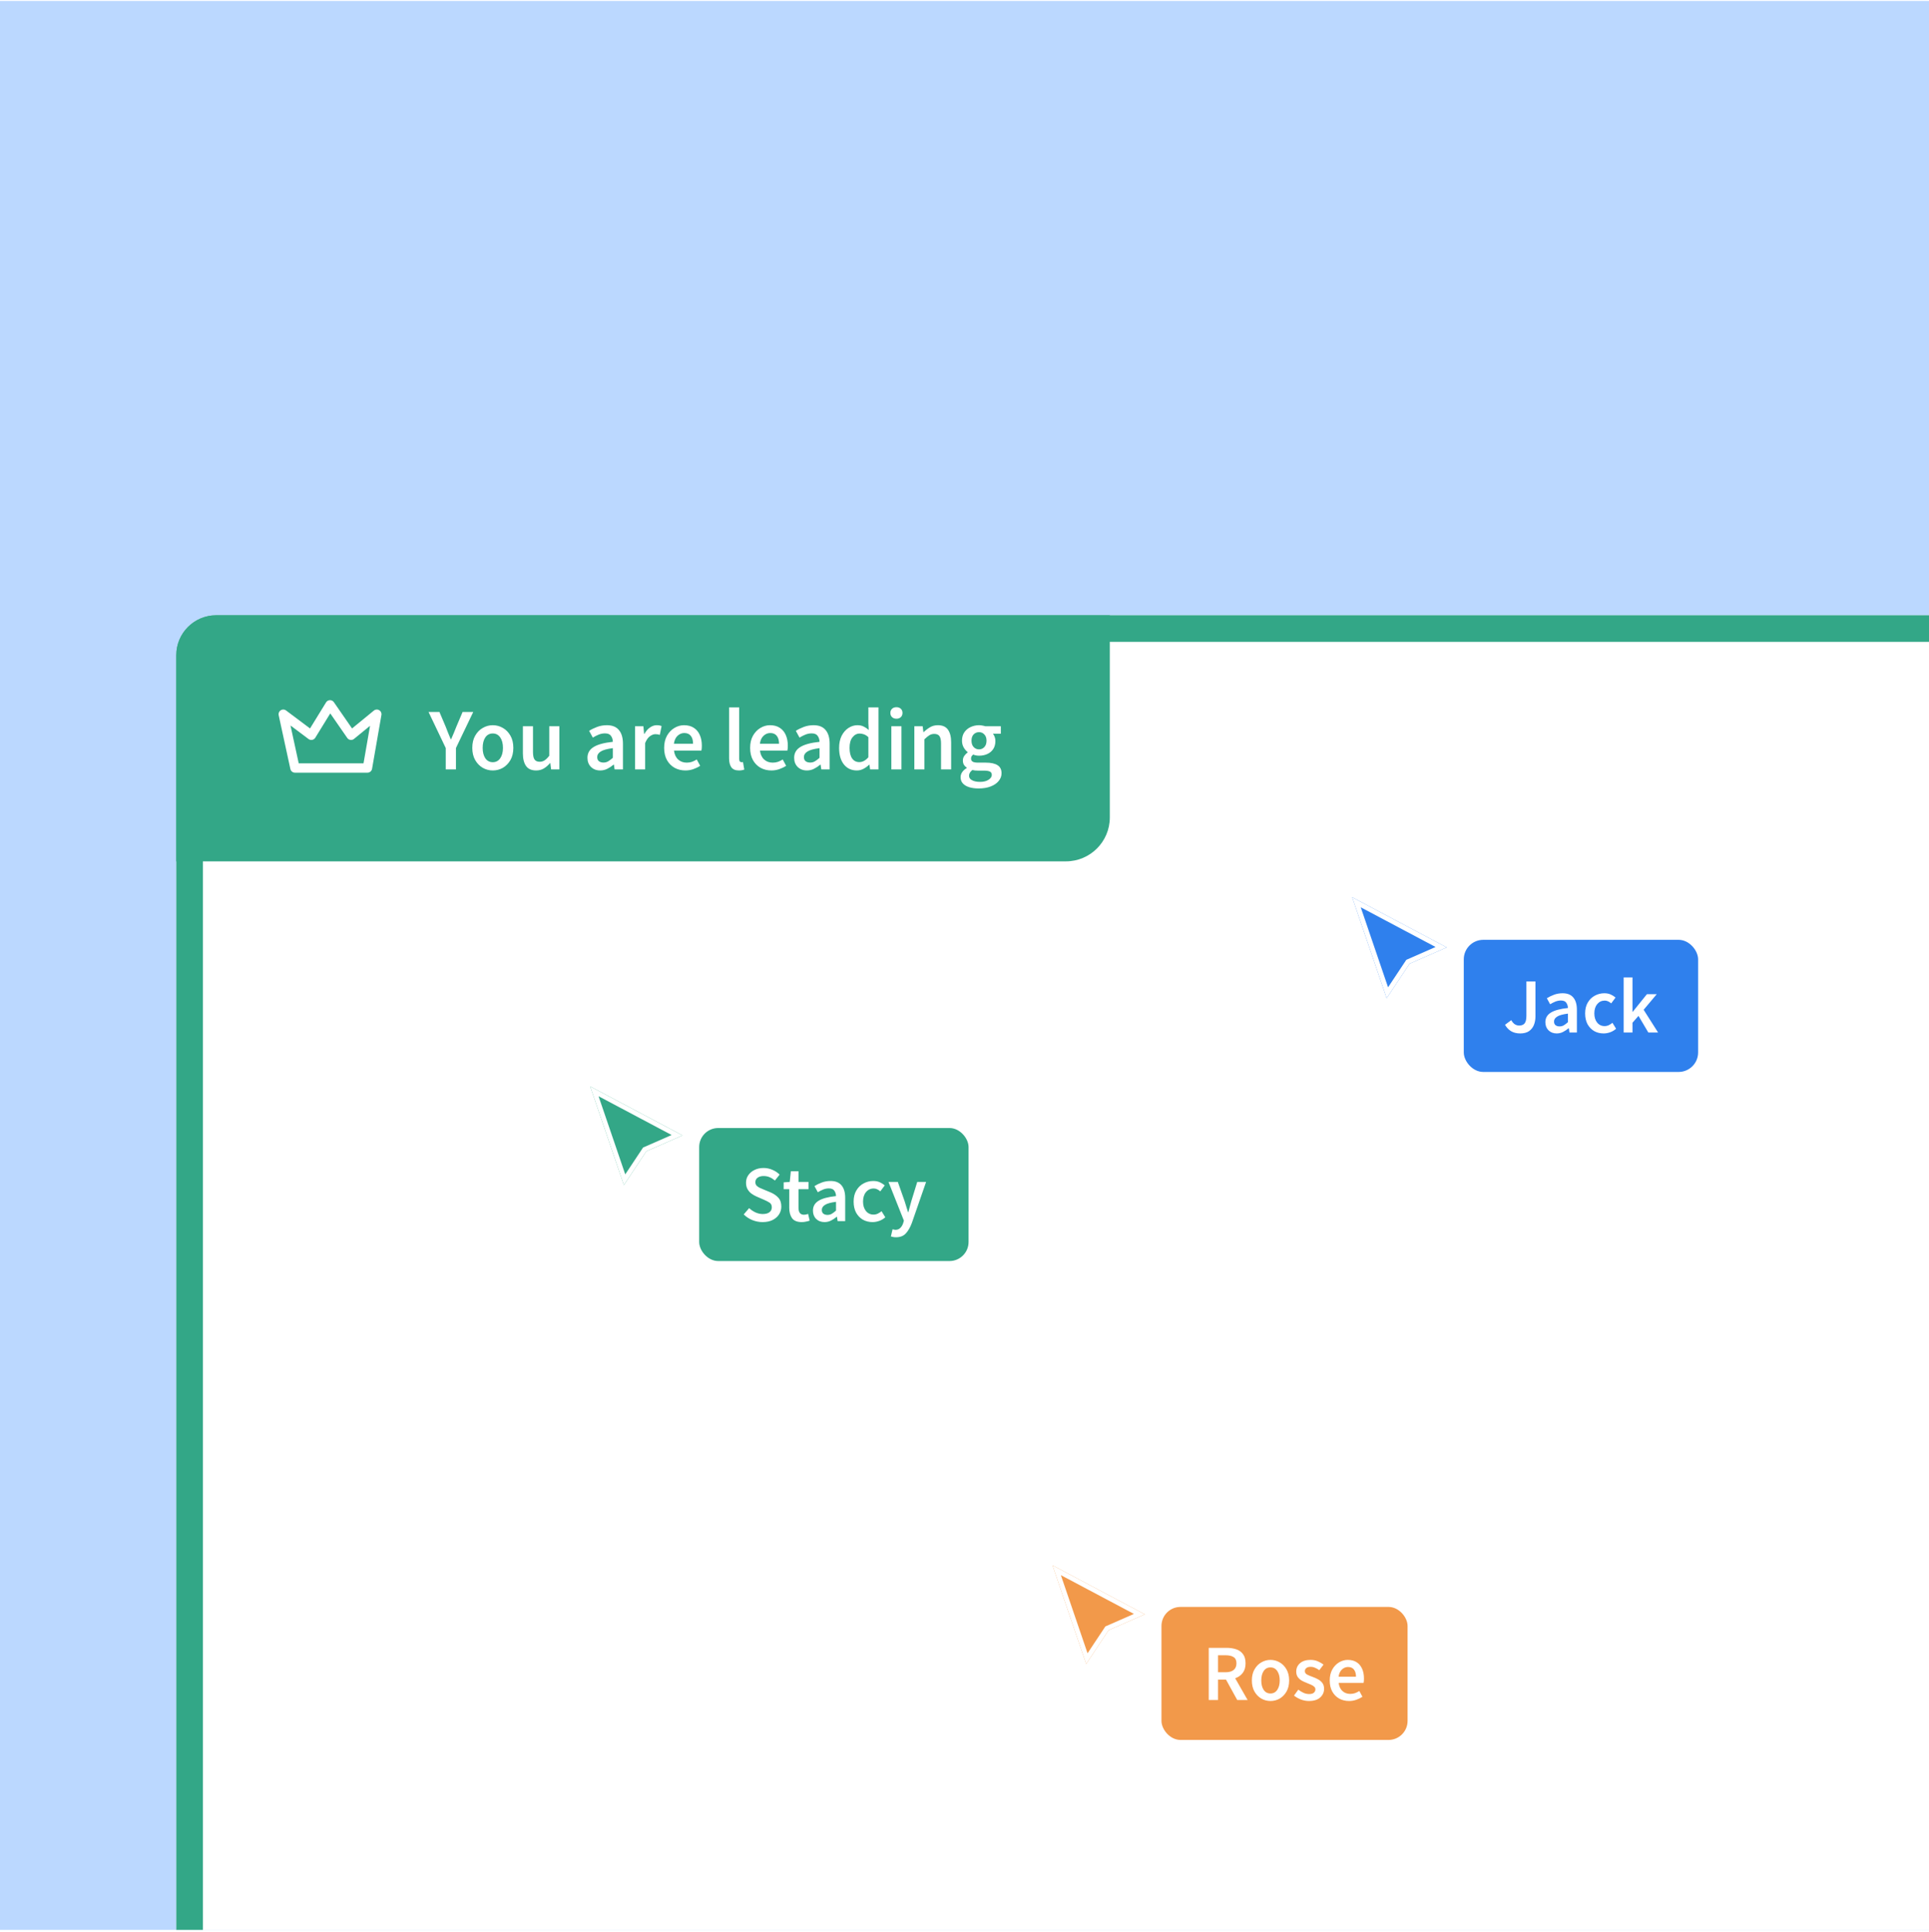 <svg width="580" height="581" viewBox="0 0 580 581" fill="none" xmlns="http://www.w3.org/2000/svg">
<g clip-path="url(#clip0_5827_8128)">
<rect width="580" height="580" transform="translate(0 0.301)" fill="#BBD8FF"/>
<g clip-path="url(#clip1_5827_8128)">
<rect x="53" y="185" width="679" height="442" rx="12" fill="white"/>
<g filter="url(#filter0_d_5827_8128)">
<path d="M177.449 323.803L205.221 338.544L194.311 343.333L187.582 353.471L177.449 323.803Z" fill="#33A787"/>
<path d="M203.579 338.484L194.023 342.677L193.831 342.761L193.715 342.937L187.789 351.864L178.71 325.283L203.579 338.484Z" stroke="white" stroke-width="1.432"/>
</g>
<rect x="210.223" y="339.18" width="81" height="40" rx="5.727" fill="#33A787"/>
<path d="M229.279 367.468C228.223 367.468 227.199 367.268 226.207 366.868C225.231 366.468 224.367 365.9 223.615 365.164L225.247 363.268C225.807 363.796 226.447 364.228 227.167 364.564C227.887 364.884 228.607 365.044 229.327 365.044C230.223 365.044 230.903 364.86 231.367 364.492C231.831 364.124 232.063 363.636 232.063 363.028C232.063 362.372 231.831 361.9 231.367 361.612C230.919 361.324 230.343 361.028 229.639 360.724L227.479 359.788C226.967 359.564 226.463 359.276 225.967 358.924C225.487 358.572 225.087 358.124 224.767 357.58C224.463 357.036 224.311 356.38 224.311 355.612C224.311 354.78 224.535 354.036 224.983 353.38C225.447 352.708 226.071 352.18 226.855 351.796C227.655 351.396 228.567 351.196 229.591 351.196C230.503 351.196 231.383 351.38 232.231 351.748C233.079 352.1 233.807 352.58 234.415 353.188L232.999 354.964C232.503 354.548 231.975 354.22 231.415 353.98C230.871 353.74 230.263 353.62 229.591 353.62C228.855 353.62 228.255 353.788 227.791 354.124C227.343 354.444 227.119 354.892 227.119 355.468C227.119 355.868 227.231 356.204 227.455 356.476C227.695 356.732 228.007 356.956 228.391 357.148C228.775 357.324 229.183 357.5 229.615 357.676L231.751 358.564C232.679 358.964 233.439 359.492 234.031 360.148C234.623 360.788 234.919 361.676 234.919 362.812C234.919 363.66 234.695 364.436 234.247 365.14C233.799 365.844 233.151 366.412 232.303 366.844C231.471 367.26 230.463 367.468 229.279 367.468ZM241.052 367.468C239.692 367.468 238.724 367.076 238.148 366.292C237.588 365.492 237.308 364.46 237.308 363.196V357.58H235.628V355.516L237.452 355.396L237.788 352.18H240.092V355.396H243.092V357.58H240.092V363.196C240.092 364.572 240.644 365.26 241.748 365.26C241.956 365.26 242.172 365.236 242.396 365.188C242.62 365.124 242.812 365.06 242.972 364.996L243.452 367.036C243.132 367.148 242.764 367.244 242.348 367.324C241.948 367.42 241.516 367.468 241.052 367.468ZM247.913 367.468C246.889 367.468 246.049 367.148 245.393 366.508C244.753 365.868 244.433 365.036 244.433 364.012C244.433 362.748 244.985 361.772 246.089 361.084C247.193 360.38 248.953 359.9 251.369 359.644C251.353 359.02 251.185 358.484 250.865 358.036C250.561 357.572 250.009 357.34 249.209 357.34C248.633 357.34 248.065 357.452 247.505 357.676C246.961 357.9 246.425 358.172 245.897 358.492L244.889 356.644C245.545 356.228 246.281 355.868 247.097 355.564C247.929 355.26 248.809 355.108 249.737 355.108C251.209 355.108 252.305 355.548 253.025 356.428C253.761 357.292 254.129 358.548 254.129 360.196V367.18H251.849L251.657 365.884H251.561C251.033 366.332 250.465 366.708 249.857 367.012C249.265 367.316 248.617 367.468 247.913 367.468ZM248.801 365.308C249.281 365.308 249.713 365.196 250.097 364.972C250.497 364.732 250.921 364.412 251.369 364.012V361.372C249.769 361.58 248.657 361.892 248.033 362.308C247.409 362.708 247.097 363.204 247.097 363.796C247.097 364.324 247.257 364.708 247.577 364.948C247.897 365.188 248.305 365.308 248.801 365.308ZM262.352 367.468C261.28 367.468 260.312 367.228 259.448 366.748C258.6 366.252 257.92 365.548 257.408 364.636C256.912 363.708 256.664 362.596 256.664 361.3C256.664 359.988 256.936 358.876 257.48 357.964C258.024 357.036 258.744 356.332 259.64 355.852C260.552 355.356 261.528 355.108 262.568 355.108C263.32 355.108 263.976 355.236 264.536 355.492C265.096 355.748 265.592 356.06 266.024 356.428L264.68 358.228C264.376 357.956 264.064 357.748 263.744 357.604C263.424 357.444 263.08 357.364 262.712 357.364C261.768 357.364 260.992 357.724 260.384 358.444C259.792 359.164 259.496 360.116 259.496 361.3C259.496 362.468 259.784 363.412 260.36 364.132C260.952 364.852 261.712 365.212 262.64 365.212C263.104 365.212 263.536 365.116 263.936 364.924C264.352 364.716 264.728 364.476 265.064 364.204L266.192 366.028C265.648 366.508 265.04 366.868 264.368 367.108C263.696 367.348 263.024 367.468 262.352 367.468ZM269.403 372.028C269.083 372.028 268.803 372.004 268.563 371.956C268.323 371.908 268.091 371.852 267.867 371.788L268.371 369.628C268.483 369.66 268.611 369.692 268.755 369.724C268.915 369.772 269.067 369.796 269.211 369.796C269.835 369.796 270.331 369.604 270.699 369.22C271.083 368.852 271.371 368.372 271.563 367.78L271.779 367.036L267.147 355.396H269.955L271.995 361.18C272.171 361.692 272.339 362.236 272.499 362.812C272.675 363.372 272.851 363.932 273.027 364.492H273.123C273.267 363.948 273.411 363.396 273.555 362.836C273.715 362.26 273.867 361.708 274.011 361.18L275.787 355.396H278.451L274.179 367.708C273.683 369.036 273.083 370.084 272.379 370.852C271.675 371.636 270.683 372.028 269.403 372.028Z" fill="white"/>
<g filter="url(#filter1_d_5827_8128)">
<path d="M316.449 467.803L344.221 482.544L333.311 487.333L326.582 497.471L316.449 467.803Z" fill="#F2994A"/>
<path d="M342.579 482.484L333.023 486.677L332.831 486.761L332.715 486.937L326.789 495.864L317.71 469.283L342.579 482.484Z" stroke="white" stroke-width="1.432"/>
</g>
<rect x="349.223" y="483.18" width="74" height="40" rx="5.727" fill="#F2994A"/>
<path d="M363.441 511.18V495.484H368.745C369.833 495.484 370.809 495.628 371.673 495.916C372.553 496.204 373.241 496.692 373.737 497.38C374.249 498.052 374.505 498.972 374.505 500.14C374.505 501.34 374.217 502.308 373.641 503.044C373.081 503.78 372.329 504.308 371.385 504.628L375.129 511.18H372.009L368.625 505.036H366.225V511.18H363.441ZM366.225 502.828H368.457C369.529 502.828 370.345 502.604 370.905 502.156C371.481 501.692 371.769 501.02 371.769 500.14C371.769 499.244 371.481 498.62 370.905 498.268C370.345 497.9 369.529 497.716 368.457 497.716H366.225V502.828ZM381.994 511.468C381.018 511.468 380.106 511.228 379.258 510.748C378.41 510.252 377.722 509.548 377.194 508.636C376.666 507.708 376.402 506.596 376.402 505.3C376.402 503.988 376.666 502.876 377.194 501.964C377.722 501.036 378.41 500.332 379.258 499.852C380.106 499.356 381.018 499.108 381.994 499.108C382.986 499.108 383.906 499.356 384.754 499.852C385.602 500.332 386.29 501.036 386.818 501.964C387.346 502.876 387.61 503.988 387.61 505.3C387.61 506.596 387.346 507.708 386.818 508.636C386.29 509.548 385.602 510.252 384.754 510.748C383.906 511.228 382.986 511.468 381.994 511.468ZM381.994 509.212C382.858 509.212 383.538 508.852 384.034 508.132C384.53 507.412 384.778 506.468 384.778 505.3C384.778 504.116 384.53 503.164 384.034 502.444C383.538 501.724 382.858 501.364 381.994 501.364C381.13 501.364 380.45 501.724 379.954 502.444C379.474 503.164 379.234 504.116 379.234 505.3C379.234 506.468 379.474 507.412 379.954 508.132C380.45 508.852 381.13 509.212 381.994 509.212ZM393.536 511.468C392.736 511.468 391.936 511.316 391.136 511.012C390.336 510.692 389.648 510.3 389.072 509.836L390.368 508.06C390.896 508.46 391.424 508.78 391.952 509.02C392.48 509.26 393.04 509.38 393.632 509.38C394.272 509.38 394.744 509.244 395.048 508.972C395.352 508.7 395.504 508.364 395.504 507.964C395.504 507.628 395.376 507.356 395.12 507.148C394.88 506.924 394.568 506.732 394.184 506.572C393.8 506.396 393.4 506.228 392.984 506.068C392.472 505.876 391.96 505.644 391.448 505.372C390.952 505.084 390.544 504.724 390.224 504.292C389.904 503.844 389.744 503.292 389.744 502.636C389.744 501.596 390.128 500.748 390.896 500.092C391.664 499.436 392.704 499.108 394.016 499.108C394.848 499.108 395.592 499.252 396.248 499.54C396.904 499.828 397.472 500.156 397.952 500.524L396.68 502.204C396.264 501.9 395.84 501.66 395.408 501.484C394.992 501.292 394.552 501.196 394.088 501.196C393.496 501.196 393.056 501.324 392.768 501.58C392.48 501.82 392.336 502.124 392.336 502.492C392.336 502.956 392.576 503.308 393.056 503.548C393.536 503.788 394.096 504.02 394.736 504.244C395.28 504.436 395.808 504.676 396.32 504.964C396.832 505.236 397.256 505.596 397.592 506.044C397.944 506.492 398.12 507.084 398.12 507.82C398.12 508.828 397.728 509.692 396.944 510.412C396.16 511.116 395.024 511.468 393.536 511.468ZM405.624 511.468C404.536 511.468 403.552 511.228 402.672 510.748C401.792 510.252 401.096 509.548 400.584 508.636C400.072 507.708 399.816 506.596 399.816 505.3C399.816 504.02 400.072 502.916 400.584 501.988C401.112 501.06 401.792 500.348 402.624 499.852C403.456 499.356 404.328 499.108 405.24 499.108C406.312 499.108 407.208 499.348 407.928 499.828C408.648 500.292 409.192 500.948 409.56 501.796C409.928 502.628 410.112 503.596 410.112 504.7C410.112 505.276 410.072 505.724 409.992 506.044H402.504C402.632 507.084 403.008 507.892 403.632 508.468C404.256 509.044 405.04 509.332 405.984 509.332C406.496 509.332 406.968 509.26 407.4 509.116C407.848 508.956 408.288 508.74 408.72 508.468L409.656 510.196C409.096 510.564 408.472 510.868 407.784 511.108C407.096 511.348 406.376 511.468 405.624 511.468ZM402.48 504.172H407.712C407.712 503.26 407.512 502.548 407.112 502.036C406.712 501.508 406.112 501.244 405.312 501.244C404.624 501.244 404.008 501.5 403.464 502.012C402.936 502.508 402.608 503.228 402.48 504.172Z" fill="white"/>
<g filter="url(#filter2_d_5827_8128)">
<path d="M406.556 266.847L434.998 281.943L423.824 286.847L416.933 297.229L406.556 266.847Z" fill="#2F80ED"/>
<path d="M433.315 281.88L423.53 286.175L423.332 286.262L423.214 286.441L417.145 295.583L407.848 268.364L433.315 281.88Z" stroke="white" stroke-width="1.466"/>
</g>
<rect x="440.119" y="282.594" width="70.459" height="39.729" rx="5.865" fill="#2F80ED"/>
<path d="M457.095 310.74C456.032 310.74 455.125 310.521 454.374 310.083C453.623 309.645 453.006 308.996 452.521 308.136L454.398 306.752C454.71 307.315 455.07 307.729 455.477 307.995C455.883 308.245 456.321 308.37 456.79 308.37C457.51 308.37 458.049 308.151 458.409 307.713C458.769 307.275 458.949 306.509 458.949 305.414V295.116H461.67V305.649C461.67 306.572 461.513 307.424 461.201 308.206C460.888 308.972 460.395 309.59 459.723 310.059C459.05 310.513 458.174 310.74 457.095 310.74ZM468.054 310.74C467.053 310.74 466.232 310.427 465.591 309.801C464.965 309.176 464.652 308.362 464.652 307.361C464.652 306.126 465.192 305.172 466.271 304.5C467.35 303.811 469.07 303.342 471.432 303.092C471.416 302.482 471.252 301.958 470.939 301.52C470.642 301.067 470.102 300.84 469.32 300.84C468.757 300.84 468.202 300.95 467.655 301.168C467.123 301.387 466.599 301.653 466.083 301.966L465.098 300.16C465.739 299.753 466.459 299.401 467.256 299.104C468.069 298.807 468.93 298.658 469.837 298.658C471.275 298.658 472.347 299.088 473.05 299.949C473.77 300.793 474.129 302.021 474.129 303.632V310.458H471.901L471.713 309.191H471.619C471.103 309.629 470.548 309.997 469.954 310.294C469.375 310.591 468.742 310.74 468.054 310.74ZM468.922 308.628C469.391 308.628 469.813 308.519 470.188 308.3C470.579 308.065 470.994 307.752 471.432 307.361V304.781C469.868 304.984 468.781 305.289 468.171 305.696C467.561 306.087 467.256 306.572 467.256 307.15C467.256 307.666 467.413 308.042 467.725 308.276C468.038 308.511 468.437 308.628 468.922 308.628ZM482.167 310.74C481.119 310.74 480.173 310.505 479.328 310.036C478.5 309.551 477.835 308.863 477.334 307.971C476.85 307.064 476.607 305.977 476.607 304.711C476.607 303.428 476.873 302.341 477.405 301.45C477.937 300.543 478.64 299.855 479.516 299.386C480.408 298.901 481.362 298.658 482.378 298.658C483.113 298.658 483.754 298.784 484.302 299.034C484.849 299.284 485.334 299.589 485.756 299.949L484.442 301.708C484.145 301.442 483.84 301.239 483.528 301.098C483.215 300.942 482.878 300.863 482.519 300.863C481.596 300.863 480.838 301.215 480.243 301.919C479.665 302.623 479.375 303.553 479.375 304.711C479.375 305.852 479.657 306.775 480.22 307.479C480.799 308.183 481.541 308.534 482.448 308.534C482.902 308.534 483.324 308.441 483.715 308.253C484.122 308.05 484.489 307.815 484.818 307.549L485.92 309.332C485.389 309.801 484.794 310.153 484.137 310.388C483.481 310.622 482.824 310.74 482.167 310.74ZM488.194 310.458V293.896H490.845V304.242H490.915L495.184 298.94H498.14L494.199 303.632L498.539 310.458H495.607L492.651 305.461L490.845 307.526V310.458H488.194Z" fill="white"/>
<path d="M53 184.699H333.692V245.791C333.692 253.086 327.778 259 320.483 259H53V184.699Z" fill="#33A787"/>
<path d="M110.485 230.93H88.684L85.168 214.755L93.607 221.085L99.233 211.942L105.562 221.085L113.298 214.755L110.485 230.93Z" stroke="white" stroke-width="2.813" stroke-linejoin="round"/>
<path d="M134.025 231.35V224.93L128.847 214.072H132.123L133.999 218.484C134.246 219.136 134.492 219.77 134.739 220.386C134.985 220.985 135.249 221.619 135.531 222.288H135.637C135.919 221.619 136.192 220.985 136.456 220.386C136.72 219.77 136.975 219.136 137.222 218.484L139.098 214.072H142.294L137.09 224.93V231.35H134.025ZM148.162 231.667C147.088 231.667 146.084 231.402 145.151 230.874C144.217 230.328 143.46 229.553 142.879 228.549C142.298 227.528 142.007 226.304 142.007 224.877C142.007 223.433 142.298 222.209 142.879 221.205C143.46 220.184 144.217 219.409 145.151 218.88C146.084 218.334 147.088 218.061 148.162 218.061C149.254 218.061 150.267 218.334 151.2 218.88C152.134 219.409 152.891 220.184 153.472 221.205C154.054 222.209 154.344 223.433 154.344 224.877C154.344 226.304 154.054 227.528 153.472 228.549C152.891 229.553 152.134 230.328 151.2 230.874C150.267 231.402 149.254 231.667 148.162 231.667ZM148.162 229.183C149.113 229.183 149.862 228.787 150.408 227.995C150.954 227.202 151.227 226.163 151.227 224.877C151.227 223.574 150.954 222.526 150.408 221.733C149.862 220.941 149.113 220.545 148.162 220.545C147.211 220.545 146.463 220.941 145.917 221.733C145.388 222.526 145.124 223.574 145.124 224.877C145.124 226.163 145.388 227.202 145.917 227.995C146.463 228.787 147.211 229.183 148.162 229.183ZM161.208 231.667C159.817 231.667 158.804 231.218 158.17 230.319C157.536 229.421 157.219 228.153 157.219 226.515V218.378H160.257V226.119C160.257 227.193 160.416 227.95 160.733 228.391C161.05 228.831 161.561 229.051 162.265 229.051C162.829 229.051 163.322 228.91 163.744 228.629C164.185 228.347 164.651 227.889 165.145 227.255V218.378H168.183V231.35H165.699L165.462 229.448H165.382C164.819 230.117 164.202 230.654 163.533 231.059C162.864 231.464 162.089 231.667 161.208 231.667ZM180.463 231.667C179.336 231.667 178.412 231.314 177.689 230.61C176.985 229.905 176.633 228.99 176.633 227.862C176.633 226.471 177.24 225.397 178.456 224.639C179.671 223.864 181.608 223.336 184.268 223.054C184.25 222.367 184.065 221.777 183.713 221.284C183.378 220.774 182.771 220.518 181.89 220.518C181.256 220.518 180.631 220.641 180.014 220.888C179.415 221.135 178.825 221.434 178.244 221.786L177.135 219.752C177.857 219.294 178.667 218.898 179.565 218.563C180.481 218.229 181.45 218.061 182.471 218.061C184.091 218.061 185.298 218.546 186.09 219.514C186.901 220.465 187.306 221.848 187.306 223.662V231.35H184.796L184.585 229.923H184.479C183.898 230.416 183.272 230.83 182.603 231.165C181.952 231.499 181.238 231.667 180.463 231.667ZM181.441 229.289C181.969 229.289 182.445 229.166 182.867 228.919C183.308 228.655 183.774 228.303 184.268 227.862V224.956C182.506 225.185 181.282 225.529 180.595 225.987C179.909 226.427 179.565 226.973 179.565 227.625C179.565 228.206 179.741 228.629 180.094 228.893C180.446 229.157 180.895 229.289 181.441 229.289ZM190.941 231.35V218.378H193.451L193.662 220.677H193.768C194.226 219.831 194.781 219.188 195.433 218.748C196.084 218.29 196.753 218.061 197.44 218.061C198.057 218.061 198.55 218.149 198.92 218.326L198.391 220.967C198.162 220.897 197.951 220.844 197.757 220.809C197.564 220.774 197.326 220.756 197.044 220.756C196.533 220.756 195.996 220.959 195.433 221.364C194.869 221.751 194.385 222.438 193.98 223.424V231.35H190.941ZM206.086 231.667C204.889 231.667 203.806 231.402 202.837 230.874C201.868 230.328 201.102 229.553 200.539 228.549C199.975 227.528 199.693 226.304 199.693 224.877C199.693 223.468 199.975 222.253 200.539 221.231C201.12 220.21 201.868 219.426 202.784 218.88C203.7 218.334 204.66 218.061 205.664 218.061C206.844 218.061 207.83 218.326 208.623 218.854C209.415 219.365 210.014 220.087 210.419 221.02C210.824 221.936 211.027 223.002 211.027 224.217C211.027 224.851 210.983 225.344 210.895 225.696H202.652C202.793 226.841 203.207 227.73 203.894 228.364C204.581 228.998 205.444 229.315 206.483 229.315C207.046 229.315 207.566 229.236 208.041 229.078C208.534 228.902 209.019 228.664 209.494 228.364L210.525 230.266C209.908 230.672 209.221 231.006 208.464 231.27C207.707 231.535 206.914 231.667 206.086 231.667ZM202.626 223.636H208.385C208.385 222.632 208.165 221.848 207.724 221.284C207.284 220.703 206.624 220.413 205.743 220.413C204.986 220.413 204.308 220.694 203.709 221.258C203.128 221.804 202.767 222.596 202.626 223.636ZM222.176 231.667C221.102 231.667 220.335 231.341 219.877 230.689C219.437 230.038 219.217 229.148 219.217 228.021V212.698H222.255V228.179C222.255 228.549 222.326 228.813 222.466 228.972C222.607 229.113 222.757 229.183 222.916 229.183C222.986 229.183 223.048 229.183 223.1 229.183C223.171 229.166 223.268 229.148 223.391 229.13L223.787 231.402C223.611 231.473 223.382 231.535 223.1 231.587C222.836 231.64 222.528 231.667 222.176 231.667ZM231.937 231.667C230.739 231.667 229.656 231.402 228.687 230.874C227.719 230.328 226.953 229.553 226.389 228.549C225.826 227.528 225.544 226.304 225.544 224.877C225.544 223.468 225.826 222.253 226.389 221.231C226.97 220.21 227.719 219.426 228.635 218.88C229.55 218.334 230.51 218.061 231.514 218.061C232.694 218.061 233.68 218.326 234.473 218.854C235.266 219.365 235.864 220.087 236.269 221.02C236.675 221.936 236.877 223.002 236.877 224.217C236.877 224.851 236.833 225.344 236.745 225.696H228.503C228.643 226.841 229.057 227.73 229.744 228.364C230.431 228.998 231.294 229.315 232.333 229.315C232.897 229.315 233.416 229.236 233.892 229.078C234.385 228.902 234.869 228.664 235.345 228.364L236.375 230.266C235.759 230.672 235.072 231.006 234.315 231.27C233.557 231.535 232.765 231.667 231.937 231.667ZM228.476 223.636H234.235C234.235 222.632 234.015 221.848 233.575 221.284C233.135 220.703 232.474 220.413 231.593 220.413C230.836 220.413 230.158 220.694 229.559 221.258C228.978 221.804 228.617 222.596 228.476 223.636ZM242.613 231.667C241.486 231.667 240.561 231.314 239.839 230.61C239.135 229.905 238.782 228.99 238.782 227.862C238.782 226.471 239.39 225.397 240.605 224.639C241.82 223.864 243.758 223.336 246.417 223.054C246.399 222.367 246.215 221.777 245.862 221.284C245.528 220.774 244.92 220.518 244.039 220.518C243.405 220.518 242.78 220.641 242.164 220.888C241.565 221.135 240.975 221.434 240.394 221.786L239.284 219.752C240.006 219.294 240.816 218.898 241.715 218.563C242.63 218.229 243.599 218.061 244.621 218.061C246.241 218.061 247.447 218.546 248.24 219.514C249.05 220.465 249.455 221.848 249.455 223.662V231.35H246.945L246.734 229.923H246.628C246.047 230.416 245.422 230.83 244.753 231.165C244.101 231.499 243.388 231.667 242.613 231.667ZM243.59 229.289C244.119 229.289 244.594 229.166 245.017 228.919C245.457 228.655 245.924 228.303 246.417 227.862V224.956C244.656 225.185 243.432 225.529 242.745 225.987C242.058 226.427 241.715 226.973 241.715 227.625C241.715 228.206 241.891 228.629 242.243 228.893C242.595 229.157 243.044 229.289 243.59 229.289ZM257.635 231.667C256.015 231.667 254.72 231.068 253.751 229.87C252.783 228.673 252.298 227.008 252.298 224.877C252.298 223.468 252.554 222.253 253.065 221.231C253.593 220.21 254.28 219.426 255.125 218.88C255.971 218.334 256.86 218.061 257.793 218.061C258.533 218.061 259.158 218.193 259.669 218.458C260.197 218.704 260.708 219.048 261.201 219.488L261.096 217.401V212.698H264.134V231.35H261.624L261.413 229.949H261.307C260.831 230.425 260.277 230.83 259.643 231.165C259.009 231.499 258.339 231.667 257.635 231.667ZM258.375 229.157C259.343 229.157 260.25 228.673 261.096 227.704V221.654C260.655 221.249 260.215 220.967 259.775 220.809C259.334 220.65 258.894 220.571 258.454 220.571C257.626 220.571 256.913 220.95 256.314 221.707C255.733 222.447 255.442 223.495 255.442 224.851C255.442 226.242 255.698 227.308 256.208 228.047C256.719 228.787 257.441 229.157 258.375 229.157ZM268.003 231.35V218.378H271.041V231.35H268.003ZM269.535 216.106C268.989 216.106 268.549 215.948 268.214 215.631C267.879 215.314 267.712 214.891 267.712 214.363C267.712 213.852 267.879 213.438 268.214 213.121C268.549 212.804 268.989 212.646 269.535 212.646C270.081 212.646 270.521 212.804 270.856 213.121C271.19 213.438 271.358 213.852 271.358 214.363C271.358 214.891 271.19 215.314 270.856 215.631C270.521 215.948 270.081 216.106 269.535 216.106ZM274.917 231.35V218.378H277.427L277.638 220.122H277.744C278.325 219.558 278.959 219.074 279.646 218.669C280.333 218.264 281.116 218.061 281.997 218.061C283.388 218.061 284.401 218.51 285.035 219.409C285.669 220.307 285.986 221.575 285.986 223.213V231.35H282.948V223.609C282.948 222.535 282.789 221.777 282.472 221.337C282.155 220.897 281.636 220.677 280.914 220.677C280.35 220.677 279.848 220.818 279.408 221.099C278.985 221.364 278.501 221.76 277.955 222.288V231.35H274.917ZM294.217 237.082C293.196 237.082 292.271 236.959 291.443 236.712C290.633 236.466 289.99 236.087 289.515 235.576C289.057 235.083 288.828 234.458 288.828 233.701C288.828 232.626 289.444 231.702 290.677 230.927V230.821C290.342 230.61 290.061 230.328 289.832 229.976C289.62 229.624 289.515 229.183 289.515 228.655C289.515 228.144 289.656 227.686 289.937 227.281C290.237 226.859 290.571 226.515 290.941 226.251V226.145C290.501 225.811 290.105 225.344 289.752 224.745C289.418 224.146 289.25 223.468 289.25 222.711C289.25 221.707 289.488 220.862 289.964 220.175C290.439 219.488 291.064 218.968 291.839 218.616C292.632 218.246 293.477 218.061 294.376 218.061C294.728 218.061 295.062 218.097 295.379 218.167C295.714 218.22 296.013 218.29 296.278 218.378H300.927V220.624H298.55C298.761 220.87 298.937 221.187 299.078 221.575C299.219 221.945 299.289 222.359 299.289 222.817C299.289 223.768 299.069 224.578 298.629 225.247C298.189 225.899 297.599 226.392 296.859 226.726C296.119 227.061 295.291 227.228 294.376 227.228C294.094 227.228 293.803 227.202 293.504 227.149C293.204 227.096 292.905 227.008 292.606 226.885C292.412 227.061 292.253 227.237 292.13 227.413C292.024 227.589 291.972 227.827 291.972 228.127C291.972 228.496 292.121 228.787 292.421 228.998C292.738 229.21 293.292 229.315 294.085 229.315H296.383C297.951 229.315 299.131 229.571 299.923 230.082C300.734 230.575 301.139 231.385 301.139 232.512C301.139 233.357 300.857 234.124 300.293 234.81C299.73 235.515 298.928 236.07 297.889 236.475C296.85 236.88 295.626 237.082 294.217 237.082ZM294.376 225.326C294.992 225.326 295.52 225.097 295.961 224.639C296.401 224.182 296.621 223.539 296.621 222.711C296.621 221.901 296.401 221.276 295.961 220.835C295.538 220.377 295.01 220.148 294.376 220.148C293.742 220.148 293.204 220.369 292.764 220.809C292.324 221.249 292.104 221.883 292.104 222.711C292.104 223.539 292.324 224.182 292.764 224.639C293.204 225.097 293.742 225.326 294.376 225.326ZM294.693 235.101C295.732 235.101 296.577 234.89 297.229 234.467C297.88 234.044 298.206 233.56 298.206 233.014C298.206 232.503 298.004 232.16 297.599 231.984C297.211 231.808 296.648 231.719 295.908 231.719H294.138C293.433 231.719 292.843 231.658 292.368 231.535C291.699 232.045 291.364 232.618 291.364 233.252C291.364 233.833 291.663 234.282 292.262 234.599C292.861 234.934 293.671 235.101 294.693 235.101Z" fill="white"/>
</g>
<rect x="57" y="189" width="671" height="434" rx="8" stroke="#33A787" stroke-width="8"/>
</g>
<defs>
<filter id="filter0_d_5827_8128" x="174.586" y="323.804" width="33.498" height="35.394" filterUnits="userSpaceOnUse" color-interpolation-filters="sRGB">
<feFlood flood-opacity="0" result="BackgroundImageFix"/>
<feColorMatrix in="SourceAlpha" type="matrix" values="0 0 0 0 0 0 0 0 0 0 0 0 0 0 0 0 0 0 127 0" result="hardAlpha"/>
<feOffset dy="2.863"/>
<feGaussianBlur stdDeviation="1.432"/>
<feColorMatrix type="matrix" values="0 0 0 0 0 0 0 0 0 0 0 0 0 0 0 0 0 0 0.25 0"/>
<feBlend mode="normal" in2="BackgroundImageFix" result="effect1_dropShadow_5827_8128"/>
<feBlend mode="normal" in="SourceGraphic" in2="effect1_dropShadow_5827_8128" result="shape"/>
</filter>
<filter id="filter1_d_5827_8128" x="313.586" y="467.804" width="33.498" height="35.394" filterUnits="userSpaceOnUse" color-interpolation-filters="sRGB">
<feFlood flood-opacity="0" result="BackgroundImageFix"/>
<feColorMatrix in="SourceAlpha" type="matrix" values="0 0 0 0 0 0 0 0 0 0 0 0 0 0 0 0 0 0 127 0" result="hardAlpha"/>
<feOffset dy="2.863"/>
<feGaussianBlur stdDeviation="1.432"/>
<feColorMatrix type="matrix" values="0 0 0 0 0 0 0 0 0 0 0 0 0 0 0 0 0 0 0.25 0"/>
<feBlend mode="normal" in2="BackgroundImageFix" result="effect1_dropShadow_5827_8128"/>
<feBlend mode="normal" in="SourceGraphic" in2="effect1_dropShadow_5827_8128" result="shape"/>
</filter>
<filter id="filter2_d_5827_8128" x="403.624" y="266.848" width="34.306" height="36.246" filterUnits="userSpaceOnUse" color-interpolation-filters="sRGB">
<feFlood flood-opacity="0" result="BackgroundImageFix"/>
<feColorMatrix in="SourceAlpha" type="matrix" values="0 0 0 0 0 0 0 0 0 0 0 0 0 0 0 0 0 0 127 0" result="hardAlpha"/>
<feOffset dy="2.932"/>
<feGaussianBlur stdDeviation="1.466"/>
<feColorMatrix type="matrix" values="0 0 0 0 0 0 0 0 0 0 0 0 0 0 0 0 0 0 0.25 0"/>
<feBlend mode="normal" in2="BackgroundImageFix" result="effect1_dropShadow_5827_8128"/>
<feBlend mode="normal" in="SourceGraphic" in2="effect1_dropShadow_5827_8128" result="shape"/>
</filter>
<clipPath id="clip0_5827_8128">
<rect width="580" height="580" fill="white" transform="translate(0 0.301)"/>
</clipPath>
<clipPath id="clip1_5827_8128">
<rect x="53" y="185" width="679" height="442" rx="12" fill="white"/>
</clipPath>
</defs>
</svg>

